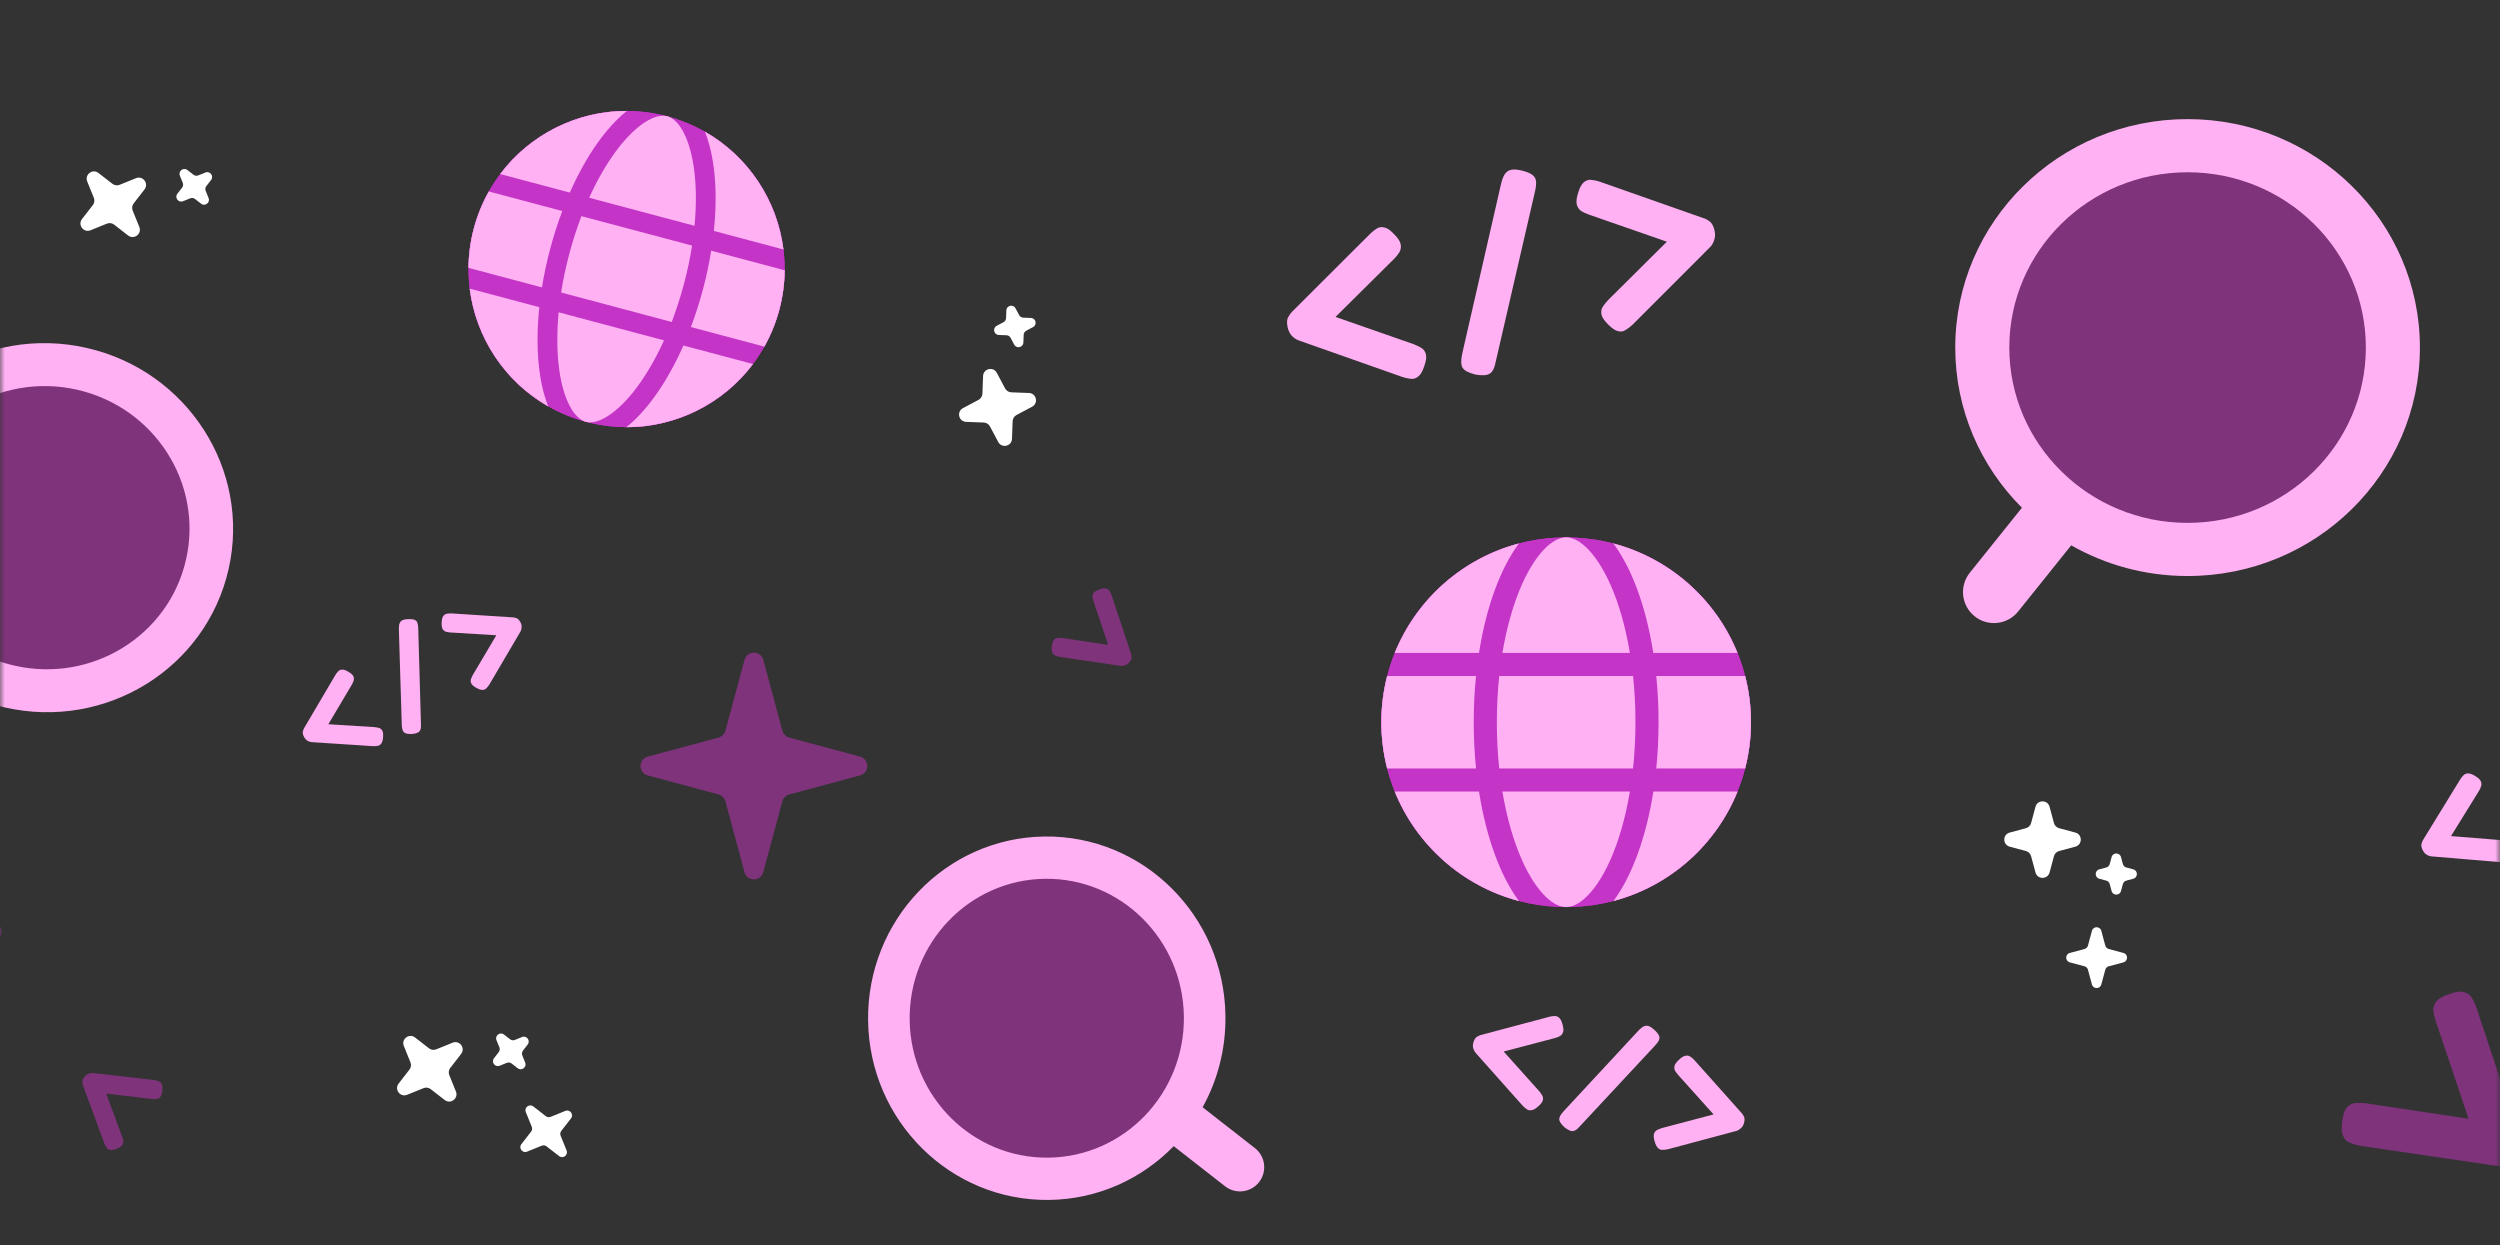 <svg width="257" height="128" viewBox="0 0 257 128" fill="none" xmlns="http://www.w3.org/2000/svg">
<rect x="0" y="0" width="257" height="128" fill="#333333" stroke="none"/>
<mask id="mask0_1532_17219" style="mask-type:alpha" maskUnits="userSpaceOnUse" x="0" y="0" width="257" height="128">
<rect width="257" height="128" rx="8" fill="#D9D9D9"/>
</mask>
<g mask="url(#mask0_1532_17219)">
<path d="M108.962 67.533C108.795 67.501 108.64 67.456 108.497 67.396C108.355 67.349 108.251 67.25 108.186 67.098C108.114 66.953 108.098 66.728 108.137 66.422C108.175 66.104 108.251 65.884 108.365 65.762C108.479 65.641 108.611 65.577 108.762 65.57C108.912 65.564 109.07 65.57 109.236 65.588L113.918 66.293L112.415 61.824C112.361 61.658 112.325 61.5 112.305 61.351C112.299 61.2 112.345 61.058 112.445 60.925C112.552 60.797 112.75 60.685 113.037 60.587C113.33 60.483 113.554 60.454 113.709 60.499C113.877 60.544 113.996 60.632 114.067 60.764C114.15 60.894 114.218 61.036 114.271 61.189L116.26 67.173C116.301 67.268 116.322 67.394 116.323 67.552C116.336 67.708 116.257 67.889 116.084 68.094C115.954 68.25 115.801 68.352 115.628 68.4C115.462 68.454 115.316 68.47 115.189 68.448L108.962 67.533Z" fill="#7E337B"/>
<path d="M8.966 18.655C8.678 17.945 9.516 17.311 10.121 17.781L11.557 18.895C11.768 19.059 12.051 19.098 12.298 18.998L13.983 18.316C14.693 18.028 15.327 18.865 14.857 19.471L13.743 20.906C13.579 21.117 13.54 21.4 13.64 21.648L14.322 23.332C14.61 24.043 13.773 24.676 13.167 24.206L11.732 23.092C11.52 22.928 11.238 22.889 10.99 22.989L9.305 23.672C8.595 23.959 7.962 23.122 8.431 22.517L9.546 21.081C9.71 20.87 9.749 20.587 9.648 20.34L8.966 18.655Z" fill="white"/>
<path d="M18.492 18.06C18.3 17.586 18.858 17.164 19.262 17.477L19.888 17.963C20.029 18.072 20.217 18.098 20.382 18.031L21.116 17.734C21.59 17.542 22.012 18.1 21.699 18.504L21.213 19.13C21.104 19.27 21.078 19.459 21.145 19.624L21.442 20.358C21.634 20.831 21.076 21.254 20.672 20.941L20.047 20.455C19.906 20.346 19.718 20.32 19.552 20.387L18.818 20.684C18.345 20.876 17.922 20.318 18.235 19.914L18.721 19.288C18.83 19.147 18.856 18.959 18.79 18.794L18.492 18.06Z" fill="white"/>
<path d="M261.921 43.783C262.055 43.558 262.202 43.358 262.363 43.183C262.506 43.002 262.704 42.904 262.958 42.889C263.205 42.861 263.539 42.956 263.96 43.173C264.4 43.395 264.678 43.621 264.794 43.85C264.91 44.079 264.933 44.303 264.863 44.524C264.794 44.745 264.702 44.971 264.588 45.201L261.109 51.596L268.358 51.773C268.627 51.783 268.874 51.812 269.1 51.862C269.321 51.932 269.501 52.074 269.642 52.289C269.77 52.511 269.829 52.855 269.818 53.321C269.815 53.799 269.74 54.138 269.593 54.338C269.44 54.558 269.25 54.684 269.023 54.717C268.79 54.769 268.549 54.793 268.3 54.789L258.607 54.52C258.448 54.529 258.255 54.493 258.027 54.411C257.794 54.348 257.574 54.139 257.367 53.781C257.211 53.51 257.144 53.237 257.165 52.961C257.175 52.693 257.228 52.473 257.326 52.301L261.921 43.783Z" fill="#7E337B"/>
<path d="M15.827 111.023C15.995 111.049 16.151 111.09 16.296 111.145C16.44 111.187 16.547 111.283 16.617 111.433C16.694 111.575 16.717 111.8 16.688 112.106C16.66 112.426 16.591 112.648 16.481 112.773C16.37 112.898 16.24 112.967 16.09 112.978C15.94 112.989 15.782 112.988 15.615 112.975L10.914 112.42L12.558 116.839C12.617 117.003 12.659 117.16 12.683 117.308C12.694 117.459 12.652 117.602 12.557 117.739C12.454 117.869 12.26 117.988 11.976 118.094C11.687 118.208 11.464 118.245 11.307 118.204C11.138 118.165 11.016 118.081 10.941 117.951C10.854 117.823 10.781 117.684 10.723 117.532L8.544 111.615C8.5 111.522 8.476 111.396 8.47 111.239C8.451 111.083 8.525 110.899 8.691 110.688C8.817 110.528 8.965 110.422 9.137 110.368C9.301 110.309 9.447 110.289 9.574 110.306L15.827 111.023Z" fill="#7E337B"/>
<path d="M144.189 38.763L133.516 34.997C133.296 34.926 133.067 34.778 132.83 34.555C132.609 34.328 132.457 34.033 132.375 33.67C132.266 33.192 132.286 32.832 132.435 32.59C132.58 32.332 132.716 32.145 132.842 32.03L140.868 24.019C141.076 23.816 141.292 23.646 141.515 23.508C141.751 23.351 142.012 23.309 142.3 23.382C142.601 23.435 142.942 23.67 143.325 24.086C143.72 24.481 143.943 24.829 143.994 25.13C144.046 25.43 143.997 25.701 143.848 25.943C143.712 26.165 143.534 26.387 143.313 26.611L137.291 32.58L145.33 35.384C145.609 35.494 145.866 35.617 146.101 35.755C146.336 35.892 146.495 36.107 146.578 36.401C146.662 36.694 146.605 37.114 146.407 37.662C146.237 38.185 146.029 38.536 145.781 38.714C145.553 38.904 145.298 38.979 145.018 38.939C144.757 38.911 144.481 38.853 144.189 38.763Z" fill="#FFB1F3"/>
<path d="M151.653 38.499C150.969 38.325 150.535 38.094 150.351 37.806C150.184 37.515 150.169 37.041 150.309 36.386L154.318 18.86C154.434 18.4 154.57 18.066 154.726 17.857C154.895 17.628 155.118 17.491 155.396 17.445C155.674 17.399 156.028 17.431 156.46 17.541C156.945 17.657 157.3 17.802 157.526 17.976C157.748 18.133 157.875 18.356 157.906 18.643C157.934 18.915 157.891 19.288 157.779 19.764L153.766 37.161C153.634 37.85 153.416 38.272 153.113 38.428C152.813 38.6 152.326 38.623 151.653 38.499Z" fill="#FFB1F3"/>
<path d="M167.801 33.403C167.576 33.61 167.345 33.784 167.105 33.925C166.886 34.079 166.632 34.119 166.344 34.046C166.06 33.989 165.72 33.763 165.325 33.367C164.91 32.958 164.677 32.604 164.626 32.303C164.575 32.003 164.625 31.74 164.778 31.515C164.93 31.29 165.108 31.067 165.313 30.847L171.353 24.848L163.344 22.063C163.049 21.957 162.784 21.835 162.549 21.698C162.327 21.54 162.174 21.315 162.09 21.022C162.023 20.725 162.074 20.315 162.243 19.791C162.409 19.251 162.608 18.894 162.839 18.72C163.084 18.526 163.338 18.45 163.602 18.494C163.879 18.518 164.155 18.577 164.431 18.67L175.129 22.43C175.309 22.476 175.512 22.586 175.738 22.76C175.976 22.914 176.15 23.23 176.258 23.708C176.341 24.071 176.323 24.404 176.206 24.708C176.104 25.009 175.97 25.238 175.802 25.398L167.801 33.403Z" fill="#FFB1F3"/>
<path d="M41.513 107.528C41.225 106.818 42.063 106.185 42.668 106.654L44.104 107.769C44.315 107.933 44.598 107.972 44.845 107.871L46.53 107.189C47.24 106.901 47.874 107.739 47.404 108.344L46.29 109.78C46.126 109.991 46.087 110.274 46.187 110.521L46.87 112.206C47.157 112.916 46.32 113.55 45.715 113.08L44.279 111.966C44.067 111.802 43.785 111.763 43.537 111.863L41.853 112.545C41.142 112.833 40.509 111.996 40.979 111.39L42.093 109.954C42.257 109.743 42.296 109.461 42.196 109.213L41.513 107.528Z" fill="white"/>
<path d="M51.039 106.933C50.847 106.46 51.406 106.037 51.809 106.351L52.435 106.836C52.576 106.945 52.764 106.972 52.929 106.905L53.663 106.607C54.137 106.415 54.559 106.974 54.246 107.377L53.761 108.003C53.651 108.144 53.625 108.332 53.692 108.497L53.989 109.231C54.181 109.705 53.623 110.127 53.219 109.814L52.594 109.329C52.453 109.219 52.265 109.193 52.099 109.26L51.365 109.557C50.892 109.749 50.469 109.191 50.782 108.788L51.268 108.162C51.377 108.021 51.404 107.833 51.337 107.667L51.039 106.933Z" fill="white"/>
<path d="M54.054 114.325C53.862 113.852 54.42 113.429 54.824 113.743L56.112 114.743C56.253 114.852 56.441 114.878 56.607 114.811L58.119 114.199C58.592 114.007 59.014 114.565 58.701 114.969L57.701 116.258C57.592 116.398 57.566 116.587 57.633 116.752L58.245 118.264C58.437 118.737 57.879 119.16 57.475 118.846L56.186 117.846C56.046 117.737 55.857 117.711 55.692 117.778L54.18 118.39C53.707 118.582 53.284 118.024 53.597 117.62L54.598 116.332C54.707 116.191 54.733 116.002 54.666 115.837L54.054 114.325Z" fill="white"/>
<path d="M38.339 76.704L32.058 76.293C31.93 76.288 31.786 76.244 31.627 76.16C31.476 76.073 31.353 75.939 31.257 75.759C31.132 75.522 31.092 75.329 31.138 75.178C31.18 75.02 31.227 74.901 31.279 74.821L34.479 69.388C34.563 69.25 34.655 69.127 34.756 69.022C34.861 68.903 34.996 68.842 35.161 68.838C35.331 68.822 35.548 68.895 35.812 69.059C36.081 69.21 36.25 69.361 36.32 69.513C36.389 69.664 36.401 69.815 36.355 69.965C36.313 70.103 36.248 70.247 36.16 70.398L33.754 74.453L38.479 74.746C38.645 74.762 38.801 74.79 38.947 74.828C39.092 74.866 39.208 74.956 39.294 75.099C39.38 75.242 39.409 75.473 39.379 75.792C39.361 76.095 39.298 76.311 39.189 76.442C39.093 76.577 38.967 76.654 38.81 76.675C38.666 76.699 38.508 76.709 38.339 76.704Z" fill="#FFB1F3"/>
<path d="M42.324 75.457C41.931 75.467 41.664 75.409 41.525 75.284C41.393 75.154 41.319 74.906 41.302 74.538L41.002 64.661C41 64.4 41.027 64.203 41.082 64.069C41.14 63.923 41.241 63.817 41.385 63.752C41.528 63.686 41.724 63.651 41.972 63.645C42.249 63.634 42.461 63.658 42.607 63.717C42.749 63.767 42.848 63.866 42.906 64.014C42.959 64.153 42.988 64.358 42.995 64.626L43.274 74.436C43.3 74.82 43.242 75.076 43.1 75.203C42.962 75.339 42.704 75.424 42.324 75.457Z" fill="#FFB1F3"/>
<path d="M50.309 70.364C50.218 70.507 50.117 70.633 50.008 70.743C49.911 70.857 49.78 70.916 49.615 70.92C49.453 70.932 49.239 70.863 48.97 70.712C48.689 70.557 48.514 70.404 48.444 70.252C48.374 70.101 48.365 69.954 48.415 69.812C48.466 69.67 48.531 69.526 48.61 69.379L51.023 65.306L46.316 65.019C46.142 65.006 45.982 64.981 45.836 64.943C45.694 64.893 45.58 64.796 45.494 64.653C45.416 64.506 45.386 64.281 45.404 63.978C45.417 63.668 45.474 63.449 45.575 63.323C45.679 63.184 45.806 63.106 45.954 63.09C46.107 63.062 46.264 63.052 46.425 63.06L52.718 63.465C52.821 63.463 52.946 63.491 53.092 63.55C53.242 63.596 53.38 63.737 53.506 63.975C53.601 64.154 53.639 64.334 53.618 64.512C53.605 64.686 53.565 64.828 53.497 64.937L50.309 70.364Z" fill="#FFB1F3"/>
<path d="M257.201 88.643L249.971 88.037C249.823 88.028 249.658 87.974 249.477 87.875C249.304 87.771 249.165 87.614 249.059 87.405C248.919 87.129 248.878 86.905 248.934 86.733C248.985 86.551 249.042 86.415 249.104 86.324L252.906 80.129C253.006 79.971 253.115 79.832 253.233 79.712C253.356 79.578 253.514 79.51 253.704 79.509C253.9 79.494 254.148 79.583 254.45 79.777C254.756 79.957 254.948 80.135 255.025 80.311C255.102 80.487 255.113 80.661 255.057 80.833C255.005 80.991 254.927 81.156 254.823 81.328L251.964 85.951L257.404 86.388C257.595 86.41 257.774 86.445 257.941 86.492C258.109 86.539 258.24 86.646 258.337 86.812C258.433 86.978 258.461 87.246 258.42 87.613C258.393 87.961 258.315 88.21 258.187 88.358C258.074 88.512 257.926 88.598 257.745 88.618C257.578 88.643 257.397 88.651 257.201 88.643Z" fill="#FFB1F3"/>
<path d="M261.821 87.289C261.368 87.291 261.062 87.219 260.904 87.072C260.755 86.92 260.675 86.632 260.663 86.207L260.524 74.817C260.527 74.516 260.562 74.289 260.628 74.136C260.699 73.969 260.817 73.849 260.984 73.777C261.15 73.704 261.377 73.667 261.663 73.666C261.983 73.659 262.226 73.691 262.393 73.762C262.556 73.823 262.669 73.939 262.732 74.111C262.79 74.273 262.82 74.509 262.821 74.819L262.938 86.131C262.96 86.575 262.887 86.868 262.721 87.012C262.56 87.166 262.26 87.258 261.821 87.289Z" fill="#FFB1F3"/>
<path d="M271.132 81.585C271.024 81.748 270.905 81.892 270.777 82.016C270.663 82.146 270.511 82.211 270.32 82.212C270.134 82.222 269.888 82.138 269.582 81.958C269.261 81.774 269.062 81.594 268.985 81.418C268.908 81.241 268.9 81.072 268.961 80.91C269.022 80.747 269.1 80.582 269.194 80.415L272.061 75.77L266.642 75.341C266.441 75.323 266.257 75.29 266.09 75.243C265.928 75.182 265.798 75.068 265.702 74.902C265.615 74.731 265.585 74.471 265.612 74.122C265.634 73.764 265.704 73.514 265.823 73.37C265.946 73.212 266.093 73.125 266.265 73.11C266.441 73.081 266.622 73.072 266.809 73.086L274.053 73.684C274.172 73.684 274.316 73.719 274.483 73.789C274.655 73.846 274.811 74.012 274.951 74.288C275.057 74.497 275.096 74.704 275.068 74.91C275.05 75.11 275.001 75.273 274.921 75.397L271.132 81.585Z" fill="#FFB1F3"/>
<path d="M99.315 43.368C98.549 43.34 98.315 42.317 98.991 41.957L100.596 41.103C100.832 40.978 100.983 40.736 100.993 40.469L101.061 38.653C101.09 37.887 102.113 37.652 102.473 38.329L103.326 39.934C103.452 40.17 103.693 40.321 103.96 40.331L105.777 40.399C106.543 40.427 106.777 41.451 106.101 41.81L104.496 42.664C104.26 42.789 104.109 43.031 104.099 43.298L104.031 45.114C104.002 45.88 102.979 46.115 102.619 45.438L101.766 43.834C101.64 43.598 101.399 43.446 101.132 43.436L99.315 43.368Z" fill="white"/>
<path d="M102.675 34.435C102.165 34.416 102.008 33.734 102.459 33.494L103.159 33.122C103.316 33.038 103.417 32.877 103.424 32.699L103.453 31.908C103.472 31.397 104.154 31.24 104.394 31.692L104.766 32.391C104.85 32.548 105.011 32.649 105.189 32.656L105.98 32.685C106.491 32.704 106.648 33.387 106.197 33.626L105.497 33.998C105.34 34.082 105.239 34.243 105.232 34.421L105.203 35.213C105.184 35.723 104.501 35.88 104.262 35.429L103.89 34.729C103.806 34.572 103.645 34.471 103.467 34.465L102.675 34.435Z" fill="white"/>
<path d="M209.248 82.936C209.447 82.196 210.497 82.196 210.696 82.936L211.147 84.609C211.216 84.867 211.418 85.069 211.676 85.138L213.349 85.589C214.089 85.788 214.089 86.838 213.349 87.037L211.676 87.487C211.418 87.557 211.216 87.758 211.147 88.017L210.696 89.69C210.497 90.43 209.447 90.43 209.248 89.69L208.797 88.017C208.728 87.758 208.526 87.557 208.268 87.487L206.595 87.037C205.855 86.838 205.855 85.788 206.595 85.589L208.268 85.138C208.526 85.069 208.728 84.867 208.797 84.609L209.248 82.936Z" fill="white"/>
<path d="M217.073 88.106C217.205 87.613 217.905 87.613 218.038 88.106L218.231 88.823C218.278 88.995 218.412 89.13 218.584 89.176L219.301 89.369C219.794 89.502 219.794 90.202 219.301 90.335L218.584 90.528C218.412 90.574 218.278 90.709 218.231 90.881L218.038 91.598C217.905 92.091 217.205 92.091 217.073 91.598L216.88 90.881C216.833 90.709 216.699 90.574 216.527 90.528L215.81 90.335C215.316 90.202 215.316 89.502 215.81 89.369L216.527 89.176C216.699 89.13 216.833 88.995 216.88 88.823L217.073 88.106Z" fill="white"/>
<path d="M215.05 95.689C215.183 95.196 215.883 95.196 216.016 95.689L216.424 97.203C216.47 97.375 216.604 97.509 216.776 97.556L218.29 97.963C218.783 98.096 218.783 98.796 218.29 98.929L216.776 99.336C216.604 99.383 216.47 99.517 216.424 99.689L216.016 101.203C215.883 101.696 215.183 101.696 215.05 101.203L214.643 99.689C214.597 99.517 214.462 99.383 214.29 99.336L212.776 98.929C212.283 98.796 212.283 98.096 212.776 97.963L214.29 97.556C214.462 97.509 214.597 97.375 214.643 97.203L215.05 95.689Z" fill="white"/>
<ellipse cx="4.704" cy="54.245" rx="16.703" ry="16.382" transform="rotate(12.745 4.704 54.245)" fill="#7E337B"/>
<path fill-rule="evenodd" clip-rule="evenodd" d="M0.523 72.73C10.905 75.078 21.193 68.706 23.502 58.497C25.811 48.288 19.267 38.109 8.885 35.76C-1.497 33.412 -11.785 39.784 -14.094 49.993C-15.236 55.042 -14.213 60.083 -11.631 64.174L-17.037 68.478C-18.148 69.361 -18.331 70.978 -17.447 72.088C-16.563 73.199 -14.947 73.382 -13.836 72.498L-8.332 68.117C-5.921 70.322 -2.909 71.954 0.523 72.73ZM1.495 68.429C-6.471 66.627 -11.493 58.816 -9.721 50.982C-7.949 43.149 -0.054 38.259 7.912 40.061C15.879 41.863 20.9 49.674 19.128 57.508C17.357 65.342 9.462 70.231 1.495 68.429Z" fill="#FFB1F3"/>
<path d="M156.519 113.656L151.695 108.236C151.594 108.127 151.512 107.975 151.449 107.777C151.395 107.583 151.402 107.374 151.47 107.149C151.559 106.853 151.683 106.662 151.842 106.576C152.004 106.48 152.139 106.42 152.246 106.396L159.271 104.526C159.452 104.48 159.626 104.454 159.795 104.449C159.977 104.436 160.137 104.496 160.276 104.626C160.428 104.75 160.547 104.986 160.632 105.334C160.73 105.675 160.747 105.937 160.681 106.117C160.616 106.298 160.504 106.432 160.344 106.517C160.198 106.596 160.028 106.662 159.834 106.715L154.577 108.097L158.219 112.161C158.342 112.309 158.448 112.458 158.537 112.607C158.626 112.756 158.648 112.924 158.603 113.111C158.558 113.298 158.394 113.511 158.111 113.749C157.852 113.983 157.624 114.11 157.429 114.129C157.241 114.162 157.075 114.123 156.93 114.013C156.792 113.916 156.655 113.797 156.519 113.656Z" fill="#FFB1F3"/>
<path d="M160.8 115.857C160.469 115.547 160.298 115.284 160.284 115.068C160.281 114.855 160.422 114.591 160.706 114.276L168.452 105.923C168.662 105.708 168.843 105.567 168.996 105.502C169.163 105.429 169.331 105.424 169.502 105.486C169.673 105.549 169.862 105.678 170.071 105.874C170.307 106.089 170.461 106.28 170.534 106.447C170.609 106.603 170.611 106.765 170.539 106.933C170.469 107.09 170.328 107.282 170.116 107.507L162.407 115.787C162.117 116.124 161.862 116.287 161.643 116.277C161.42 116.277 161.139 116.137 160.8 115.857Z" fill="#FFB1F3"/>
<path d="M171.478 118.138C171.287 118.181 171.102 118.203 170.924 118.205C170.752 118.221 170.597 118.163 170.458 118.032C170.316 117.912 170.196 117.681 170.097 117.34C169.992 116.985 169.972 116.718 170.037 116.537C170.103 116.356 170.213 116.228 170.37 116.152C170.526 116.076 170.696 116.01 170.88 115.954L176.157 114.562L172.525 110.518C172.392 110.366 172.282 110.216 172.193 110.067C172.117 109.911 172.102 109.739 172.146 109.552C172.202 109.368 172.359 109.159 172.618 108.925C172.881 108.681 173.104 108.548 173.289 108.525C173.488 108.495 173.654 108.534 173.789 108.641C173.937 108.741 174.074 108.86 174.2 108.998L179.039 114.423C179.125 114.505 179.205 114.629 179.278 114.795C179.364 114.955 179.362 115.183 179.273 115.479C179.206 115.704 179.092 115.881 178.93 116.011C178.779 116.144 178.632 116.228 178.487 116.262L171.478 118.138Z" fill="#FFB1F3"/>
<ellipse cx="107.608" cy="104.673" rx="16.19" ry="15.879" transform="rotate(-90.737 107.608 104.673)" fill="#7E337B"/>
<path fill-rule="evenodd" clip-rule="evenodd" d="M125.976 104.437C125.844 94.121 117.512 85.863 107.368 85.994C97.224 86.124 89.108 94.593 89.24 104.91C89.373 115.226 97.704 123.483 107.849 123.353C112.865 123.288 117.386 121.184 120.658 117.826L125.937 121.949C127.021 122.796 128.586 122.604 129.433 121.52C130.28 120.436 130.087 118.87 129.003 118.024L123.629 113.826C125.163 111.054 126.02 107.846 125.976 104.437ZM121.703 104.492C121.805 112.408 115.577 118.906 107.793 119.007C100.008 119.107 93.616 112.771 93.514 104.855C93.412 96.938 99.64 90.44 107.424 90.34C115.208 90.24 121.601 96.576 121.703 104.492Z" fill="#FFB1F3"/>
<ellipse cx="224.883" cy="35.73" rx="20.699" ry="20.3" fill="#7E337B"/>
<path fill-rule="evenodd" clip-rule="evenodd" d="M224.883 59.215C238.073 59.215 248.766 48.7 248.766 35.73C248.766 22.76 238.073 12.245 224.883 12.245C211.693 12.245 201 22.76 201 35.73C201 42.144 203.615 47.958 207.854 52.196L202.496 58.876C201.396 60.248 201.616 62.252 202.988 63.352C204.36 64.453 206.364 64.233 207.465 62.861L212.919 56.06C216.437 58.066 220.524 59.215 224.883 59.215ZM224.883 53.751C214.762 53.751 206.557 45.683 206.557 35.73C206.557 25.777 214.762 17.709 224.883 17.709C235.004 17.709 243.209 25.777 243.209 35.73C243.209 45.683 235.004 53.751 224.883 53.751Z" fill="#FFB1F3"/>
<path d="M180 74.245C180 84.739 171.493 93.245 161 93.245C150.506 93.245 142 84.739 142 74.245C142 63.752 150.506 55.245 161 55.245C171.493 55.245 180 63.752 180 74.245Z" fill="#C434C6"/>
<path d="M168.125 74.245C168.125 75.893 168.036 77.481 167.88 78.995H154.12C153.957 77.481 153.875 75.893 153.875 74.245C153.875 72.597 153.964 71.009 154.12 69.495H167.88C168.043 71.009 168.125 72.597 168.125 74.245ZM170.262 69.495H179.399C179.792 71.017 180 72.605 180 74.245C180 75.885 179.792 77.474 179.399 78.995H170.262C170.418 77.466 170.5 75.878 170.5 74.245C170.5 72.612 170.418 71.024 170.262 69.495ZM178.619 67.12H169.958C169.216 62.377 167.746 58.407 165.854 55.869C171.665 57.405 176.393 61.62 178.612 67.12H178.619ZM167.553 67.12H154.446C154.899 64.419 155.597 62.029 156.45 60.092C157.23 58.34 158.098 57.071 158.937 56.269C159.768 55.483 160.458 55.245 161 55.245C161.542 55.245 162.232 55.483 163.063 56.269C163.902 57.071 164.77 58.34 165.549 60.092C166.41 62.021 167.101 64.411 167.553 67.12ZM152.042 67.12H143.38C145.607 61.62 150.327 57.405 156.146 55.869C154.253 58.407 152.784 62.377 152.042 67.12ZM142.601 69.495H151.737C151.582 71.024 151.5 72.612 151.5 74.245C151.5 75.878 151.582 77.466 151.737 78.995H142.601C142.208 77.474 142 75.885 142 74.245C142 72.605 142.208 71.017 142.601 69.495ZM156.45 88.391C155.589 86.462 154.899 84.072 154.446 81.37H167.553C167.101 84.072 166.403 86.462 165.549 88.391C164.77 90.143 163.902 91.412 163.063 92.213C162.232 93.008 161.542 93.245 161 93.245C160.458 93.245 159.768 93.008 158.937 92.221C158.098 91.419 157.23 90.15 156.45 88.399V88.391ZM152.042 81.37C152.784 86.113 154.253 90.083 156.146 92.622C150.327 91.085 145.607 86.87 143.38 81.37H152.042ZM178.619 81.37C176.393 86.87 171.673 91.085 165.861 92.622C167.754 90.083 169.216 86.113 169.966 81.37H178.619Z" fill="#FFB1F3"/>
<path d="M180 74.245C180 84.739 171.493 93.245 161 93.245C150.506 93.245 142 84.739 142 74.245C142 63.752 150.506 55.245 161 55.245C171.493 55.245 180 63.752 180 74.245Z" fill="#C434C6"/>
<path d="M168.125 74.245C168.125 75.893 168.036 77.481 167.88 78.995H154.12C153.957 77.481 153.875 75.893 153.875 74.245C153.875 72.597 153.964 71.009 154.12 69.495H167.88C168.043 71.009 168.125 72.597 168.125 74.245ZM170.262 69.495H179.399C179.792 71.017 180 72.605 180 74.245C180 75.885 179.792 77.474 179.399 78.995H170.262C170.418 77.466 170.5 75.878 170.5 74.245C170.5 72.612 170.418 71.024 170.262 69.495ZM178.619 67.12H169.958C169.216 62.377 167.746 58.407 165.854 55.869C171.665 57.405 176.393 61.62 178.612 67.12H178.619ZM167.553 67.12H154.446C154.899 64.419 155.597 62.029 156.45 60.092C157.23 58.34 158.098 57.071 158.937 56.269C159.768 55.483 160.458 55.245 161 55.245C161.542 55.245 162.232 55.483 163.063 56.269C163.902 57.071 164.77 58.34 165.549 60.092C166.41 62.021 167.101 64.411 167.553 67.12ZM152.042 67.12H143.38C145.607 61.62 150.327 57.405 156.146 55.869C154.253 58.407 152.784 62.377 152.042 67.12ZM142.601 69.495H151.737C151.582 71.024 151.5 72.612 151.5 74.245C151.5 75.878 151.582 77.466 151.737 78.995H142.601C142.208 77.474 142 75.885 142 74.245C142 72.605 142.208 71.017 142.601 69.495ZM156.45 88.391C155.589 86.462 154.899 84.072 154.446 81.37H167.553C167.101 84.072 166.403 86.462 165.549 88.391C164.77 90.143 163.902 91.412 163.063 92.213C162.232 93.008 161.542 93.245 161 93.245C160.458 93.245 159.768 93.008 158.937 92.221C158.098 91.419 157.23 90.15 156.45 88.399V88.391ZM152.042 81.37C152.784 86.113 154.253 90.083 156.146 92.622C150.327 91.085 145.607 86.87 143.38 81.37H152.042ZM178.619 81.37C176.393 86.87 171.673 91.085 165.861 92.622C167.754 90.083 169.216 86.113 169.966 81.37H178.619Z" fill="#FFB1F3"/>
<path d="M242.632 117.791C242.257 117.72 241.908 117.618 241.587 117.484C241.268 117.379 241.034 117.155 240.886 116.814C240.725 116.489 240.689 115.983 240.776 115.296C240.862 114.581 241.032 114.086 241.289 113.813C241.546 113.54 241.843 113.396 242.181 113.381C242.519 113.366 242.875 113.38 243.247 113.421L253.767 115.006L250.39 104.963C250.269 104.59 250.187 104.235 250.143 103.9C250.128 103.562 250.233 103.243 250.458 102.943C250.698 102.656 251.141 102.403 251.786 102.185C252.445 101.95 252.948 101.885 253.296 101.987C253.674 102.087 253.942 102.285 254.101 102.581C254.289 102.874 254.442 103.193 254.56 103.537L259.03 116.982C259.122 117.195 259.169 117.479 259.17 117.833C259.201 118.185 259.022 118.591 258.635 119.053C258.341 119.403 257.999 119.632 257.61 119.74C257.237 119.861 256.908 119.897 256.623 119.848L242.632 117.791Z" fill="#7E337B"/>
<path d="M-9.466 87.835C-9.2 86.849 -7.8 86.849 -7.534 87.835L-6.21 92.754C-6.118 93.098 -5.849 93.367 -5.505 93.459L-0.586 94.783C0.4 95.049 0.4 96.449 -0.586 96.715L-5.505 98.039C-5.849 98.132 -6.118 98.4 -6.21 98.745L-7.534 103.663C-7.8 104.649 -9.2 104.649 -9.466 103.663L-10.79 98.745C-10.883 98.4 -11.151 98.132 -11.495 98.039L-16.414 96.715C-17.4 96.449 -17.4 95.049 -16.414 94.783L-11.495 93.459C-11.151 93.367 -10.883 93.098 -10.79 92.754L-9.466 87.835Z" fill="#7E337B"/>
<path d="M76.534 67.832C76.8 66.846 78.2 66.846 78.466 67.832L80.426 75.114C80.519 75.458 80.788 75.727 81.132 75.82L88.414 77.781C89.4 78.046 89.4 79.446 88.414 79.712L81.132 81.672C80.788 81.765 80.519 82.034 80.426 82.378L78.466 89.66C78.2 90.647 76.8 90.647 76.534 89.66L74.574 82.378C74.481 82.034 74.212 81.765 73.868 81.672L66.586 79.712C65.6 79.446 65.6 78.046 66.586 77.781L73.868 75.82C74.212 75.727 74.481 75.458 74.574 75.114L76.534 67.832Z" fill="#7E337B"/>
<path d="M80.115 31.838C77.806 40.51 68.905 45.669 60.233 43.36C51.561 41.051 46.403 32.15 48.711 23.478C51.02 14.806 59.922 9.648 68.593 11.957C77.265 14.265 82.423 23.167 80.115 31.838Z" fill="#C434C6"/>
<path d="M70.301 29.226C69.939 30.587 69.516 31.88 69.054 33.097L57.682 30.07C57.88 28.783 58.162 27.452 58.525 26.091C58.887 24.729 59.31 23.436 59.772 22.219L71.144 25.247C70.946 26.534 70.664 27.864 70.301 29.226ZM73.113 25.771L80.663 27.781C80.653 29.125 80.476 30.483 80.115 31.838C79.754 33.194 79.233 34.461 78.573 35.632L71.022 33.621C71.488 32.392 71.905 31.098 72.264 29.748C72.623 28.399 72.905 27.069 73.113 25.771ZM80.541 25.647L73.384 23.741C73.814 19.659 73.473 16.054 72.467 13.54C76.932 16.088 79.911 20.612 80.535 25.645L80.541 25.647ZM71.397 23.212L60.565 20.328C61.533 18.195 62.636 16.374 63.767 14.961C64.796 13.685 65.793 12.827 66.663 12.349C67.523 11.882 68.145 11.837 68.593 11.957C69.041 12.076 69.559 12.424 70.073 13.257C70.59 14.104 71.028 15.344 71.287 16.963C71.574 18.747 71.618 20.874 71.397 23.212ZM58.578 19.799L51.42 17.894C54.47 13.839 59.298 11.393 64.445 11.404C62.322 13.085 60.234 16.043 58.578 19.799ZM50.253 19.685L57.803 21.695C57.338 22.924 56.921 24.219 56.562 25.568C56.203 26.918 55.921 28.248 55.713 29.546L48.163 27.536C48.173 26.192 48.35 24.834 48.711 23.478C49.072 22.122 49.593 20.856 50.253 19.685ZM57.541 38.348C57.254 36.564 57.209 34.437 57.43 32.105L68.261 34.988C67.293 37.121 66.19 38.943 65.061 40.35C64.031 41.626 63.034 42.483 62.165 42.961C61.303 43.435 60.681 43.479 60.233 43.36C59.785 43.241 59.267 42.893 58.753 42.06C58.236 41.213 57.798 39.973 57.539 38.354L57.541 38.348ZM55.442 31.576C55.012 35.658 55.353 39.263 56.359 41.777C51.888 39.227 48.915 34.705 48.285 29.67L55.442 31.576ZM77.406 37.423C74.356 41.478 69.528 43.923 64.387 43.914C66.51 42.233 68.592 39.273 70.255 35.519L77.406 37.423Z" fill="#FFB1F3"/>
<path d="M80.115 31.838C77.806 40.51 68.905 45.669 60.233 43.36C51.561 41.051 46.403 32.15 48.711 23.478C51.02 14.806 59.922 9.648 68.593 11.957C77.265 14.265 82.423 23.167 80.115 31.838Z" fill="#C434C6"/>
<path d="M70.301 29.226C69.939 30.587 69.516 31.88 69.054 33.097L57.682 30.07C57.88 28.783 58.162 27.452 58.525 26.091C58.887 24.729 59.31 23.436 59.772 22.219L71.144 25.247C70.946 26.534 70.664 27.864 70.301 29.226ZM73.113 25.771L80.663 27.781C80.653 29.125 80.476 30.483 80.115 31.838C79.754 33.194 79.233 34.461 78.573 35.632L71.022 33.621C71.488 32.392 71.905 31.098 72.264 29.748C72.623 28.399 72.905 27.069 73.113 25.771ZM80.541 25.647L73.384 23.741C73.814 19.659 73.473 16.054 72.467 13.54C76.932 16.088 79.911 20.612 80.535 25.645L80.541 25.647ZM71.397 23.212L60.565 20.328C61.533 18.195 62.636 16.374 63.767 14.961C64.796 13.685 65.793 12.827 66.663 12.349C67.523 11.882 68.145 11.837 68.593 11.957C69.041 12.076 69.559 12.424 70.073 13.257C70.59 14.104 71.028 15.344 71.287 16.963C71.574 18.747 71.618 20.874 71.397 23.212ZM58.578 19.799L51.42 17.894C54.47 13.839 59.298 11.393 64.445 11.404C62.322 13.085 60.234 16.043 58.578 19.799ZM50.253 19.685L57.803 21.695C57.338 22.924 56.921 24.219 56.562 25.568C56.203 26.918 55.921 28.248 55.713 29.546L48.163 27.536C48.173 26.192 48.35 24.834 48.711 23.478C49.072 22.122 49.593 20.856 50.253 19.685ZM57.541 38.348C57.254 36.564 57.209 34.437 57.43 32.105L68.261 34.988C67.293 37.121 66.19 38.943 65.061 40.35C64.031 41.626 63.034 42.483 62.165 42.961C61.303 43.435 60.681 43.479 60.233 43.36C59.785 43.241 59.267 42.893 58.753 42.06C58.236 41.213 57.798 39.973 57.539 38.354L57.541 38.348ZM55.442 31.576C55.012 35.658 55.353 39.263 56.359 41.777C51.888 39.227 48.915 34.705 48.285 29.67L55.442 31.576ZM77.406 37.423C74.356 41.478 69.528 43.923 64.387 43.914C66.51 42.233 68.592 39.273 70.255 35.519L77.406 37.423Z" fill="#FFB1F3"/>
</g>
</svg>

